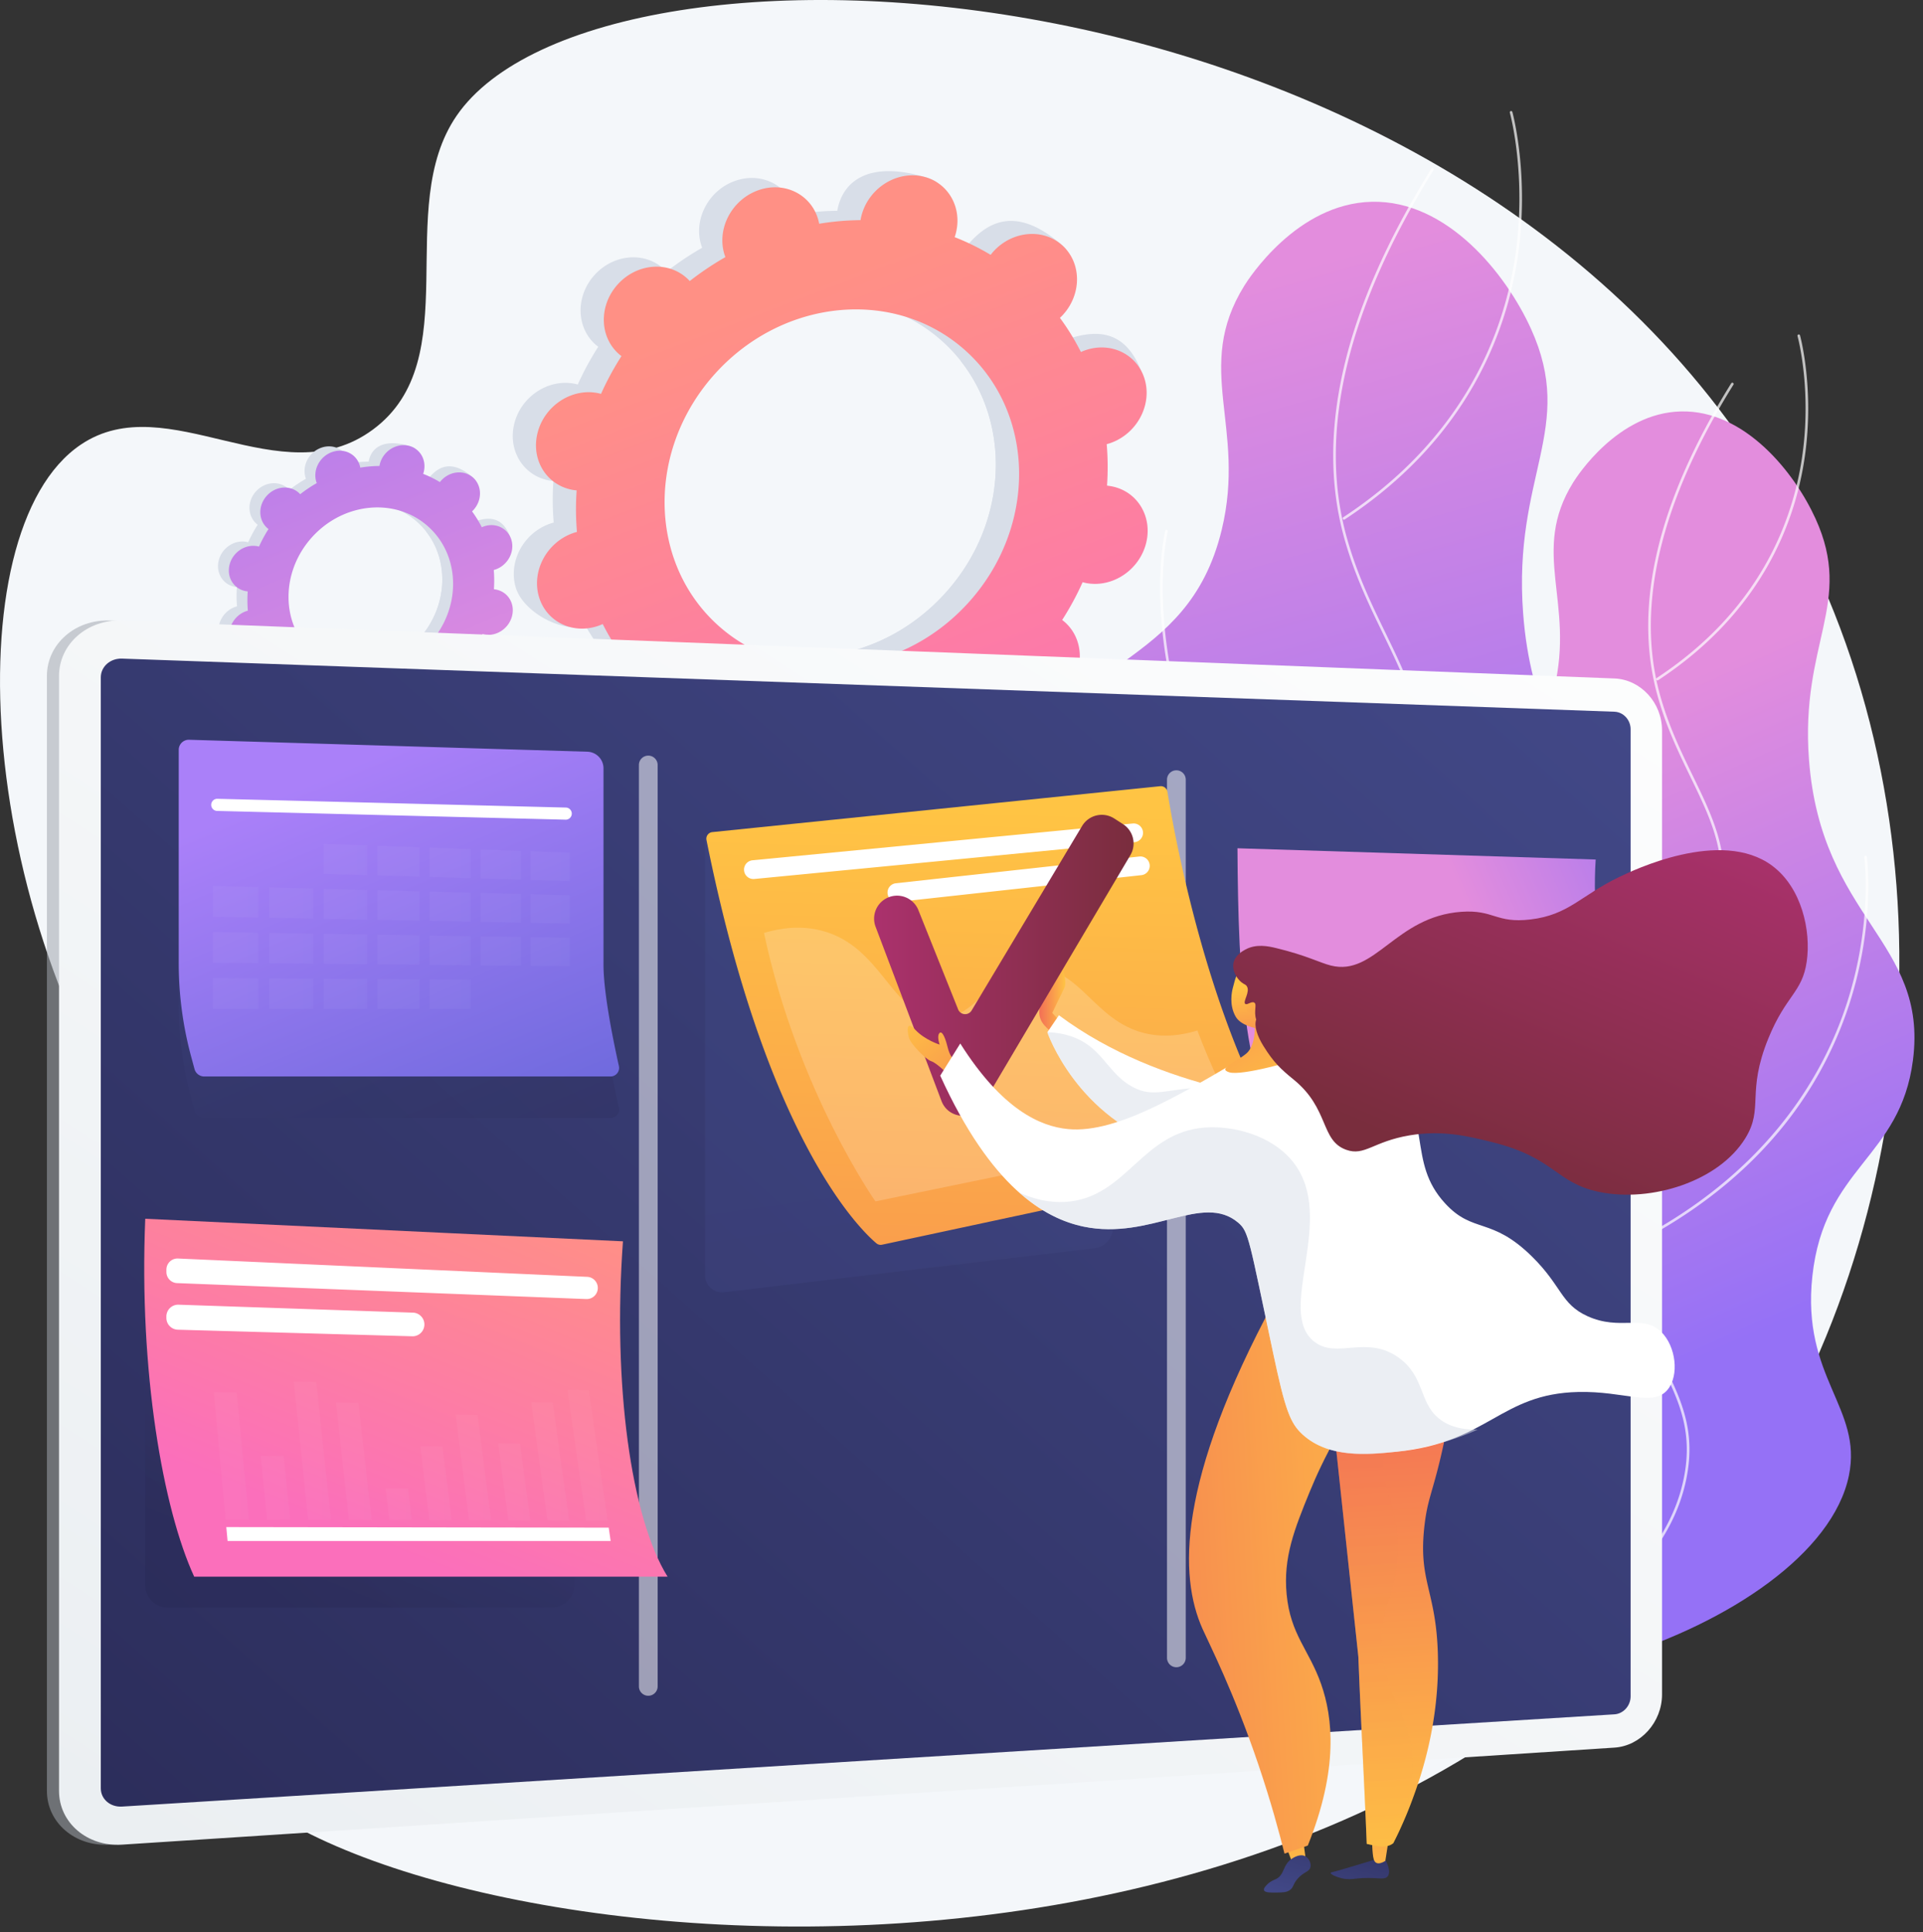 <svg width="224" height="225" fill="none" xmlns="http://www.w3.org/2000/svg"><rect width="100%" height="100%" fill="#333333" stroke="none"/><path d="M53.185 13.484c-7.431 10.83 1.284 28.392-9.744 36.539C32.71 57.95 19.524 44.955 9.41 51.78c-15.005 10.127-12.264 56.461 9.673 85.249 6.596 8.658 12.111 12.027 14.552 21.817 5.242 21.026-13.181 33.533-9.676 43.93 7.896 23.414 129.313 43.061 178.031-27.305 22.754-32.864 26.158-80.321 5.829-116.363C171.083-6.015 69.859-10.821 53.185 13.484z" fill="#F4F7FA"/><path d="M50.311 79.588c1.038.945 2.711.8 3.735-.324 1.024-1.125 1.01-2.804-.027-3.749a2.56 2.56 0 00-.167-.136c.424-.661.792-1.344 1.106-2.043.068.02.14.036.21.05 1.412.256 2.853-.71 3.22-2.157.365-1.448-.481-2.826-1.893-3.083a2.013 2.013 0 00-.22-.027c.05-.754.046-1.505-.017-2.247.073-.02.147-.041.22-.066 1.407-.502 2.231-2.028 1.844-3.407-.388-1.382-1.843-2.094-3.247-1.592a2.01 2.01 0 00-.21.088 13.33 13.33 0 00-1.136-1.849c.058-.052.112-.106.164-.166 1.024-1.125 2.283-2.316 1.232-3.244-2.438-2.149-3.967-1.305-4.991-.18-.052.057-.101.12-.15.18a12.74 12.74 0 00-1.947-.958c.025-.071.046-.145.065-.219.366-1.447 1.008-2.107-.368-2.514-2.998-.888-4.377.142-4.743 1.586-.019.077-.032.15-.046.227a14.53 14.53 0 00-2.236.194 3.175 3.175 0 00-.05-.219c-.387-1.381-1.842-2.094-3.245-1.592-1.407.503-2.231 2.029-1.843 3.408.019.07.043.139.068.205-.666.379-1.31.81-1.93 1.294a2.687 2.687 0 00-.153-.153c-1.038-.945-2.711-.8-3.735.325-1.024 1.124-1.01 2.804.027 3.748.055.05.11.093.167.137a15.76 15.76 0 00-1.106 2.042 2.593 2.593 0 00-.21-.05c-1.412-.256-2.853.71-3.22 2.158-.365 1.447.481 2.826 1.893 3.082.073.014.147.022.22.028-.051.753-.045 1.504.017 2.247a3.05 3.05 0 00-.22.065c-1.407.502-2.232 2.029-1.844 3.407.388 1.382 2.6 2.58 4.005 2.08.072-.024-.617-.543-.546-.573.325.642.705 1.26 1.136 1.849a1.91 1.91 0 00-.164.166c-1.023 1.125-1.01 2.804.028 3.749 1.037.945 2.71.8 3.735-.325.052-.057.1-.12.15-.18.625.377 1.275.696 1.947.958a2.868 2.868 0 00-.066.219c-.366 1.447.48 2.825 1.892 3.082 1.412.257 2.853-.71 3.219-2.157.02-.076.033-.15.046-.227a14.7 14.7 0 002.236-.193c.014.073.03.144.05.218.387 1.382 1.843 2.094 3.246 1.592 1.406-.502 2.23-2.029 1.843-3.407a2.275 2.275 0 00-.069-.205 16.05 16.05 0 001.93-1.294c.047.051.096.103.148.152zm-15.103-3.95c-3.77-3.432-3.817-9.523-.102-13.608 3.716-4.084 9.786-4.611 13.556-1.18 3.77 3.433 3.817 9.524.101 13.608-3.713 4.085-9.782 4.612-13.555 1.18z" fill="#D8DEE8"/><path d="M55.17 73.385c1.412.257 2.853-.71 3.22-2.157.365-1.447-.481-2.825-1.893-3.082a2.06 2.06 0 00-.22-.027c.051-.754.046-1.505-.017-2.247.074-.02.147-.041.221-.066 1.406-.502 3.413-2.094 2.886-3.43-1.002-2.53-2.883-2.071-4.29-1.572a2.01 2.01 0 00-.21.088 13.327 13.327 0 00-1.135-1.849c.057-.052.112-.106.163-.166a2.847 2.847 0 00.751-2.122 403.974 403.974 0 00-5.026 5.114c2.793 3.525 2.517 8.882-.855 12.587-2.855 3.14-7.101 4.174-10.626 2.929-.276.371-.546.748-.833 1.111-.772.989-1.605 1.939-2.435 2.886.317.156.636.295.964.423a2.868 2.868 0 00-.066.219c-.365 1.447.17 2.91 2.703 3.464 1.4.306 2.04-1.089 2.408-2.536.02-.076.033-.15.047-.227a14.687 14.687 0 002.236-.194c.014.074.03.145.049.219.388 1.382 2.725 2.566 4.13 2.064 1.407-.502 1.347-2.498.96-3.88a2.265 2.265 0 00-.07-.204 16.03 16.03 0 001.931-1.295c.05.052.099.104.153.153 1.037.945 2.711.8 3.735-.325 1.024-1.124 1.01-2.803-.027-3.748a2.625 2.625 0 00-.167-.137c.423-.66.792-1.343 1.106-2.042.066.02.136.038.207.05z" fill="#D8DEE8"/><path d="M51.57 80.093c1.038.945 2.711.8 3.735-.325 1.024-1.124 1.01-2.803-.027-3.748a2.591 2.591 0 00-.167-.137 15.76 15.76 0 001.106-2.042c.068.02.14.036.21.05 1.412.256 2.853-.71 3.22-2.158.365-1.447-.481-2.825-1.893-3.082a2.009 2.009 0 00-.221-.027c.052-.754.046-1.505-.016-2.247.073-.02.147-.041.22-.066 1.407-.502 2.231-2.028 1.844-3.407-.388-1.382-1.843-2.094-3.247-1.592a2 2 0 00-.21.088 13.328 13.328 0 00-1.136-1.849c.058-.052.112-.106.164-.166 1.024-1.125 1.01-2.804-.027-3.75-1.038-.944-2.711-.799-3.735.326-.052.057-.101.12-.15.18a12.749 12.749 0 00-1.947-.958 2.64 2.64 0 00.066-.219c.366-1.447-.48-2.825-1.892-3.082-1.412-.257-2.853.71-3.22 2.154-.018.076-.032.15-.046.227a14.53 14.53 0 00-2.236.194 3.114 3.114 0 00-.049-.219c-.388-1.381-1.843-2.094-3.246-1.592-1.406.503-2.23 2.029-1.843 3.408.02.07.044.139.071.204-.666.38-1.31.811-1.93 1.295-.05-.052-.099-.104-.15-.153-1.038-.945-2.712-.8-3.735.325-1.024 1.124-1.01 2.803.027 3.748.054.05.109.093.166.137-.423.66-.791 1.343-1.105 2.042a2.593 2.593 0 00-.21-.05c-1.412-.256-2.854.71-3.22 2.158-.365 1.447.481 2.825 1.893 3.082.073.014.147.022.22.027-.051.754-.046 1.505.017 2.247-.074.02-.147.041-.221.066-1.406.502-2.23 2.028-1.843 3.407.388 1.382 1.843 2.094 3.246 1.592a2.01 2.01 0 00.21-.087c.325.641.705 1.258 1.136 1.848a1.896 1.896 0 00-.164.167c-1.023 1.124-1.01 2.803.028 3.748 1.037.945 2.71.8 3.735-.325.052-.057.1-.12.15-.18.625.377 1.275.696 1.946.958a2.917 2.917 0 00-.065.219c-.366 1.447.48 2.826 1.892 3.082 1.412.257 2.853-.71 3.219-2.154.02-.076.033-.15.046-.227.746-.008 1.494-.07 2.236-.193.014.073.03.144.05.218.387 1.382 1.843 2.094 3.246 1.592 1.406-.503 2.23-2.029 1.843-3.408a2.244 2.244 0 00-.069-.204 16.05 16.05 0 001.93-1.294c.045.051.094.103.148.152zm-15.103-3.95c-3.77-3.432-3.817-9.523-.102-13.608 3.716-4.084 9.786-4.611 13.556-1.18 3.77 3.433 3.817 9.524.101 13.608-3.713 4.085-9.782 4.612-13.555 1.18z" fill="url(#paint0_linear_645_2690)"/><path d="M113.394 80.18c2.236 2.038 5.837 1.724 8.043-.7 2.204-2.422 2.179-6.037-.06-8.074a4.43 4.43 0 00-.36-.295 33.819 33.819 0 002.383-4.398c.151.04.301.079.456.106 3.039.552 6.146-1.526 6.935-4.644.789-3.115-1.032-6.088-4.073-6.64a4.686 4.686 0 00-.478-.06 31.362 31.362 0 00-.036-4.838 4.7 4.7 0 00.475-.145c3.028-1.08 4.806-4.365 3.97-7.341-.835-2.974-3.967-4.51-6.995-3.43a6.23 6.23 0 00-.453.186 27.95 27.95 0 00-2.446-3.978c.12-.114.24-.23.355-.355 2.203-2.421 4.92-4.985 2.651-6.984-5.248-4.627-8.549-2.81-10.752-.387-.115.125-.218.256-.322.387a27.876 27.876 0 00-4.191-2.061c.052-.153.104-.308.142-.47.789-3.115 2.171-4.54-.792-5.416-6.459-1.914-9.427.303-10.216 3.418a6.756 6.756 0 00-.099.486 31.182 31.182 0 00-4.818.42 5.883 5.883 0 00-.107-.47c-.835-2.973-3.967-4.51-6.995-3.428-3.028 1.08-4.805 4.365-3.97 7.341.044.153.096.298.15.442a34.51 34.51 0 00-4.155 2.788 4.15 4.15 0 00-.328-.33c-2.236-2.037-5.837-1.723-8.043.701-2.203 2.422-2.178 6.037.06 8.074.115.106.238.202.36.294a33.875 33.875 0 00-2.383 4.399c-.15-.041-.3-.08-.456-.106-3.038-.552-6.146 1.526-6.935 4.644-.791 3.115 1.033 6.088 4.074 6.64.158.03.317.046.478.06a31.438 31.438 0 00.035 4.838 6.23 6.23 0 00-.475.144c-3.028 1.081-4.805 4.366-3.97 7.342.836 2.973 5.6 5.559 8.628 4.48.156-.054-1.327-1.171-1.18-1.237a27.94 27.94 0 002.447 3.978c-.12.115-.24.23-.355.355-2.203 2.422-2.179 6.037.06 8.074 2.239 2.036 5.837 1.722 8.043-.702.115-.126.219-.257.322-.388a27.862 27.862 0 004.191 2.062 5.173 5.173 0 00-.142.47c-.789 3.114 1.032 6.088 4.074 6.64 3.039.55 6.146-1.527 6.935-4.645.04-.164.07-.325.098-.486a31.195 31.195 0 004.819-.42c.03.155.063.314.106.47.836 2.972 3.967 4.51 6.995 3.428 3.028-1.08 4.805-4.365 3.97-7.341a6.01 6.01 0 00-.15-.443 34.51 34.51 0 004.155-2.787c.101.115.208.226.325.333zm-32.533-8.507c-8.123-7.39-8.221-20.515-.216-29.311 8.002-8.797 21.077-9.936 29.2-2.542 8.122 7.39 8.221 20.515.216 29.309-8.003 8.797-21.078 9.935-29.2 2.544z" fill="#D8DEE8"/><path d="M123.856 66.822c3.039.551 6.146-1.526 6.935-4.644.789-3.115-1.032-6.089-4.073-6.64a4.686 4.686 0 00-.478-.06 31.362 31.362 0 00-.036-4.838c.159-.041.317-.088.475-.145 3.028-1.081 7.35-4.513 6.214-7.385-2.156-5.453-6.211-4.464-9.239-3.386a6.23 6.23 0 00-.453.186 27.944 27.944 0 00-2.446-3.978c.12-.115.24-.23.355-.355 1.198-1.319 1.733-2.99 1.613-4.568a900.207 900.207 0 00-10.825 11.014c6.015 7.593 5.419 19.13-1.84 27.109-6.151 6.76-15.298 8.99-22.89 6.31-.593.8-1.18 1.607-1.794 2.394-1.666 2.132-3.457 4.177-5.245 6.216.68.333 1.373.64 2.075.912a5.215 5.215 0 00-.142.47c-.79 3.115.366 6.266 5.823 7.462 3.017.66 4.396-2.346 5.185-5.464.041-.163.071-.325.099-.486a31.197 31.197 0 004.818-.42c.03.156.063.314.107.47.835 2.973 5.87 5.526 8.898 4.444 3.028-1.08 2.902-5.381 2.066-8.357a5.197 5.197 0 00-.15-.442 34.193 34.193 0 004.156-2.788c.104.115.21.227.327.33 2.236 2.037 5.838 1.723 8.044-.698 2.203-2.422 2.178-6.037-.06-8.074a4.623 4.623 0 00-.361-.294 34.125 34.125 0 002.384-4.399c.15.035.3.076.458.104z" fill="#D8DEE8"/><path d="M116.104 81.268c2.236 2.036 5.837 1.722 8.043-.702 2.203-2.422 2.179-6.037-.06-8.073a4.83 4.83 0 00-.36-.295 33.811 33.811 0 002.383-4.399c.15.041.3.08.456.107 3.039.551 6.146-1.526 6.935-4.644.789-3.115-1.032-6.089-4.074-6.64a4.631 4.631 0 00-.477-.06 31.362 31.362 0 00-.036-4.838c.158-.041.317-.088.475-.145 3.028-1.081 4.805-4.366 3.97-7.342-.836-2.973-3.967-4.51-6.995-3.429a5.88 5.88 0 00-.453.186 27.944 27.944 0 00-2.446-3.978c.12-.115.24-.23.354-.355 2.204-2.422 2.179-6.037-.06-8.073-2.236-2.037-5.837-1.723-8.043.701-.115.126-.218.257-.322.388a27.885 27.885 0 00-4.191-2.061c.052-.153.104-.309.142-.47.789-3.115-1.032-6.088-4.074-6.64-3.038-.551-6.145 1.526-6.934 4.644a6.723 6.723 0 00-.099.486 31.182 31.182 0 00-4.818.42 5.84 5.84 0 00-.107-.469c-.835-2.973-3.967-4.51-6.995-3.429s-4.805 4.366-3.97 7.342c.044.152.096.297.15.442a34.502 34.502 0 00-4.155 2.787 4.166 4.166 0 00-.327-.33c-2.237-2.037-5.838-1.723-8.044.702-2.203 2.422-2.178 6.036.06 8.073.115.107.238.202.36.295a33.888 33.888 0 00-2.383 4.398c-.15-.04-.3-.079-.456-.106-3.038-.552-6.145 1.526-6.934 4.644-.792 3.115 1.032 6.088 4.073 6.64.158.03.317.046.478.06a31.438 31.438 0 00.035 4.838 4.86 4.86 0 00-.475.145c-3.028 1.08-4.805 4.365-3.97 7.341.836 2.974 3.968 4.51 6.995 3.43.156-.055.306-.12.454-.186a27.952 27.952 0 002.446 3.978 7.2 7.2 0 00-.355.355c-2.203 2.421-2.179 6.036.06 8.073 2.236 2.037 5.837 1.723 8.043-.702a7.12 7.12 0 00.322-.387 27.86 27.86 0 004.191 2.061 5.205 5.205 0 00-.142.47c-.789 3.115 1.032 6.088 4.074 6.64 3.039.551 6.146-1.527 6.935-4.645.04-.163.07-.325.098-.486a31.188 31.188 0 004.819-.42c.03.156.063.314.106.47.836 2.973 3.967 4.51 6.995 3.429 3.028-1.082 4.805-4.366 3.97-7.342a6.01 6.01 0 00-.15-.442 34.183 34.183 0 004.155-2.788c.107.112.213.227.328.33zM83.57 72.76c-8.122-7.39-8.22-20.515-.215-29.309 8.005-8.797 21.077-9.935 29.2-2.542 8.122 7.391 8.22 20.515.215 29.31-8.002 8.796-21.075 9.935-29.2 2.541z" fill="url(#paint1_linear_645_2690)"/><path d="M111.512 191.694c-6.94-8.048-4.56-24.006.109-33.95 5.452-11.609 11.841-10.359 15.377-19.718 6.588-17.424-12.851-28.899-7.601-46.998 4.292-14.795 18.912-12.74 22.917-29.34 2.892-11.977-3.33-18.805 2.621-28.402.508-.819 6.124-9.588 14.858-9.788 8.816-.2 15.653 8.448 18.528 14.757 5.313 11.664-2.122 17.072-.896 33.21 1.668 21.971 16.439 24.944 14.323 41.375-1.747 13.566-12.22 14.669-13.859 29.751-1.52 14.006 6.96 18.145 5.032 27.469-4.423 21.449-57.253 38.054-71.409 21.634z" fill="url(#paint2_linear_645_2690)"/><path opacity=".7" d="M121.24 204.562a.156.156 0 01-.147-.109.149.149 0 01.103-.189c9.002-2.653 17.053-7.074 23.931-13.137 6.514-5.745 13.25-11.683 15.073-20.685 1.379-6.806-.876-11.221-3.729-16.81-2.777-5.438-6.236-12.209-7.058-23.371-.469-6.372-1.054-14.306 3.014-22.658 2.37-4.865 5.095-7.262 7.5-9.375 2.52-2.217 4.511-3.968 5.158-7.798 1.056-6.247-1.264-11.025-3.951-16.556-1.657-3.416-3.374-6.946-4.573-11.292-3.38-12.232.041-26.68 10.167-42.939a.155.155 0 01.211-.049c.071.044.092.14.049.21-10.08 16.185-13.49 30.549-10.135 42.696 1.193 4.319 2.902 7.838 4.554 11.24 2.709 5.578 5.048 10.397 3.975 16.74-.666 3.936-2.793 5.806-5.258 7.974-2.384 2.097-5.084 4.472-7.426 9.28-4.033 8.278-3.451 16.166-2.984 22.503.816 11.101 4.259 17.839 7.024 23.256 2.881 5.641 5.158 10.099 3.757 17.009-1.843 9.1-8.619 15.074-15.169 20.851-6.91 6.094-15 10.536-24.045 13.204-.011.002-.025.005-.041.005z" fill="#fff"/><path opacity=".7" d="M150.929 111.873a.15.15 0 01-.126-.068c-10.476-15.404-14.017-28.168-15.141-36.162-1.224-8.674.057-13.774.07-13.826a.152.152 0 01.186-.11.151.151 0 01.109.187c-.013.049-1.277 5.108-.06 13.727 1.125 7.959 4.655 20.665 15.09 36.012a.153.153 0 01-.041.213.149.149 0 01-.087.027zm-.006 27.494a.156.156 0 01-.139-.088.151.151 0 01.074-.202c8.941-4.215 16.302-9.687 21.882-16.264a52.331 52.331 0 009.922-17.754c3.615-11.11 2.425-20.079 2.411-20.169a.152.152 0 01.131-.172.151.151 0 01.172.131c.014.09 1.212 9.117-2.419 20.291a52.653 52.653 0 01-9.979 17.864c-5.608 6.613-13.007 12.112-21.992 16.349a.166.166 0 01-.063.014zm1.571 45.821a.125.125 0 01-.076-.022c-18.429-10.792-26.158-23.993-29.399-33.164-3.514-9.946-2.651-17.443-2.64-17.52a.153.153 0 01.169-.134.153.153 0 01.134.17c-.009.073-.863 7.513 2.632 17.397 3.224 9.119 10.918 22.246 29.26 32.987a.154.154 0 01-.08.286zm4.058-124.67a.157.157 0 01-.128-.068.15.15 0 01.043-.21c14.211-9.34 18.733-21.649 20.021-30.33 1.398-9.415-.592-16.715-.614-16.786a.153.153 0 11.295-.082c.019.074 2.028 7.426.622 16.9-1.297 8.748-5.845 21.148-20.157 30.554a.177.177 0 01-.082.022z" fill="#fff"/><path d="M154.984 190.125c-5.867-6.807-3.855-20.299.093-28.706 4.612-9.815 10.012-8.758 13.002-16.671 5.569-14.732-10.867-24.435-6.427-39.738 3.628-12.51 15.991-10.771 19.379-24.807 2.446-10.13-2.818-15.901 2.217-24.015.431-.694 5.179-8.11 12.564-8.276 7.454-.169 13.237 7.143 15.666 12.477 4.494 9.862-1.793 14.435-.759 28.081 1.412 18.577 13.9 21.091 12.112 34.982-1.477 11.473-10.334 12.404-11.718 25.157-1.286 11.841 5.883 15.341 4.256 23.226-3.746 18.134-48.415 32.173-60.385 18.29z" fill="url(#paint3_linear_645_2690)"/><path opacity=".7" d="M163.213 201.029a.157.157 0 01-.148-.109.15.15 0 01.104-.188c7.609-2.244 14.413-5.979 20.225-11.104 5.505-4.854 11.197-9.873 12.74-17.476 1.163-5.747-.74-9.477-3.151-14.197-2.351-4.601-5.275-10.329-5.968-19.77-.396-5.392-.89-12.103 2.55-19.169 2.004-4.117 4.311-6.146 6.345-7.937 2.127-1.87 3.806-3.35 4.355-6.58.892-5.275-1.068-9.31-3.337-13.984-1.403-2.889-2.853-5.876-3.868-9.553-2.862-10.35.032-22.571 8.6-36.326a.154.154 0 01.21-.05c.071.045.093.14.049.211-8.521 13.679-11.401 25.82-8.565 36.083 1.008 3.65 2.452 6.624 3.85 9.501 2.293 4.72 4.273 8.797 3.364 14.167-.565 3.337-2.367 4.923-4.453 6.758-2.012 1.772-4.295 3.778-6.274 7.841-3.405 6.992-2.916 13.659-2.52 19.013.69 9.381 3.598 15.077 5.935 19.655 2.438 4.775 4.366 8.546 3.178 14.397-1.562 7.702-7.292 12.755-12.835 17.643-5.845 5.154-12.69 8.911-20.34 11.169a.303.303 0 01-.046.005z" fill="#fff"/><path opacity=".7" d="M188.314 122.655a.15.15 0 01-.126-.068c-8.859-13.029-11.854-23.824-12.807-30.587-1.035-7.339.049-11.655.06-11.699a.152.152 0 01.295.076c-.011.042-1.082 4.317-.052 11.601.95 6.725 3.934 17.466 12.753 30.437a.154.154 0 01-.041.213.125.125 0 01-.082.027zm-.008 23.248a.157.157 0 01-.139-.087.151.151 0 01.073-.202c17.116-8.071 24.067-20.095 26.882-28.761 3.05-9.386 2.045-16.954 2.034-17.03a.153.153 0 01.303-.041c.011.076 1.027 7.712-2.047 17.167a44.528 44.528 0 01-8.442 15.112c-4.745 5.594-11.003 10.246-18.601 13.829a.165.165 0 01-.063.013zm1.334 38.742a.13.13 0 01-.077-.022c-15.589-9.13-22.128-20.294-24.869-28.056-2.974-8.414-2.242-14.759-2.234-14.822a.153.153 0 01.17-.134.153.153 0 01.133.169c-.008.063-.729 6.351 2.226 14.7 2.724 7.707 9.228 18.8 24.73 27.878a.154.154 0 01-.079.287zm3.428-105.411a.158.158 0 01-.129-.069.15.15 0 01.044-.21c12.008-7.893 15.827-18.292 16.919-25.626 1.183-7.956-.499-14.123-.518-14.186a.152.152 0 01.106-.189.152.152 0 01.188.107c.017.063 1.715 6.282.527 14.3-1.097 7.403-4.947 17.892-17.053 25.85a.174.174 0 01-.084.023z" fill="#fff"/><path opacity=".54" d="M12.804 214.814c-4.038.263-7.34-2.544-7.34-6.26V78.718c0-3.716 3.302-6.61 7.34-6.455l173.042 9.357c3.063.12 6.345.218 6.345 3.432v112.275c0 3.214-2.479 5.988-5.542 6.187l-173.845 11.3z" fill="url(#paint4_linear_645_2690)"/><path d="M14.214 214.814c-4.038.263-7.339-2.544-7.339-6.26V78.718c0-3.716 3.3-6.61 7.339-6.455l173.845 6.747c3.063.12 5.542 2.828 5.542 6.042v112.275c0 3.214-2.479 5.988-5.542 6.187l-173.845 11.3z" fill="url(#paint5_linear_645_2690)"/><path d="M188.061 82.881L14.216 76.697c-1.365-.049-2.474.929-2.474 2.184V208.26c0 1.256 1.109 2.204 2.474 2.119l173.845-10.741c1.04-.065 1.881-1.002 1.881-2.094V84.926c0-1.092-.841-2.007-1.881-2.045z" fill="url(#paint6_linear_645_2690)"/><path opacity=".53" d="M75.514 197.475a1.092 1.092 0 01-1.092-1.092V89.087a1.092 1.092 0 112.184 0v107.296c0 .603-.489 1.092-1.092 1.092zm61.516-3.323a1.091 1.091 0 01-1.092-1.092V90.796a1.091 1.091 0 112.184 0V193.06c0 .603-.492 1.092-1.092 1.092z" fill="#fff"/><path opacity=".3" d="M82.129 97.81v50.714a1.977 1.977 0 002.211 1.963l43.185-5.135a2.392 2.392 0 002.034-2.974c-1.204-4.646-3.506-14.423-3.517-21.233a.489.489 0 00-.254-.428L82.855 97.379a.492.492 0 00-.726.431z" fill="url(#paint7_linear_645_2690)"/><path d="M82.977 96.901l52.164-5.346c.41-.04.781.24.847.647.693 4.32 4.671 27.032 13.924 41.571a.777.777 0 01-.492 1.174l-46.673 10.003a.772.772 0 01-.663-.166c-1.947-1.644-12.805-12.152-19.787-46.957a.773.773 0 01.68-.926z" fill="url(#paint8_linear_645_2690)"/><path opacity=".19" d="M133.274 120.302c-5.889-1.477-7.404-7.612-12.797-7.568-5.332.043-6.484 6.069-11.24 5.785-5.409-.322-6.463-8.27-13.466-10.126-2.413-.639-4.764-.353-6.779.248 3.932 18.443 12.982 31.261 12.982 31.261l42.832-8.808c-2.036-3.21-3.814-7.101-5.329-11.092-2.561.783-4.6.701-6.203.3z" fill="url(#paint9_linear_645_2690)"/><path d="M87.76 102.364a1.093 1.093 0 01-.104-2.181l44.29-4.284c.6-.057 1.133.382 1.193.983.057.6-.382 1.133-.983 1.193l-44.29 4.284a1.265 1.265 0 01-.106.005zm16.702 2.67a1.092 1.092 0 01-.118-2.176l28.37-3.115a1.088 1.088 0 011.204.967 1.09 1.09 0 01-.966 1.204l-28.37 3.115a1.674 1.674 0 01-.12.005z" fill="#fff"/><path opacity=".3" d="M16.918 141.928v42.652a2.622 2.622 0 002.621 2.621h44.743a2.622 2.622 0 002.621-2.621v-27.098l-49.985-15.554z" fill="url(#paint10_linear_645_2690)"/><path d="M77.764 183.608H22.62c-3.628-7.877-6.443-23.862-5.7-41.68l55.644 2.627c-1.206 16.616.926 32.184 5.199 39.053z" fill="url(#paint11_linear_645_2690)"/><path d="M69.633 149.892a1.294 1.294 0 00-1.234-1.201l-47.662-2.135a1.297 1.297 0 00-1.354 1.294v.276c0 .696.549 1.267 1.245 1.294l47.662 1.857a1.293 1.293 0 001.343-1.385zm-21.472 2.971l-27.36-.929a1.376 1.376 0 00-1.422 1.377v.161c0 .745.592 1.354 1.338 1.376l27.36.767a1.378 1.378 0 00.084-2.752z" fill="#fff"/><g opacity=".19"><path opacity=".19" d="M29.002 176.984l-2.72-.005-1.376-14.855 2.676.04 1.42 14.82z" fill="url(#paint12_linear_645_2690)"/><path opacity=".19" d="M33.804 176.995l-2.695-.005-.734-7.462 2.676.024.753 7.443z" fill="url(#paint13_linear_645_2690)"/><path opacity=".19" d="M38.568 177.006l-2.676-.005L34.22 160.9l2.629.044 1.72 16.062z" fill="url(#paint14_linear_645_2690)"/><path opacity=".19" d="M43.29 177.017l-2.65-.006-1.5-13.692 2.61.039 1.54 13.659z" fill="url(#paint15_linear_645_2690)"/><path opacity=".19" d="M47.97 177.028l-2.626-.008-.426-3.697 2.618.014.434 3.691z" fill="url(#paint16_linear_645_2690)"/><path opacity=".19" d="M52.61 177.036l-2.604-.005-1.037-8.609 2.582.028 1.06 8.586z" fill="url(#paint17_linear_645_2690)"/><path opacity=".19" d="M57.212 177.047l-2.583-.005-1.55-12.3 2.552.035 1.58 12.27z" fill="url(#paint18_linear_645_2690)"/><path opacity=".19" d="M61.78 177.058l-2.564-.005-1.177-8.969 2.54.027 1.2 8.947z" fill="url(#paint19_linear_645_2690)"/><path opacity=".19" d="M66.302 177.066l-2.542-.005-1.881-13.772 2.506.036 1.917 13.741z" fill="url(#paint20_linear_645_2690)"/><path opacity=".19" d="M70.789 177.077l-2.52-.005-2.16-15.219 2.482.038 2.198 15.186z" fill="url(#paint21_linear_645_2690)"/></g><path d="M71.132 179.453H26.51l-.15-1.62 44.546.066.226 1.554z" fill="#fff"/><path opacity=".3" d="M20.82 92.156v24.831c0 3.711.494 7.402 1.47 10.981l.37 1.368c.14.508.601.86 1.128.86h47.326a1 1 0 00.977-1.223c-.567-2.531-1.793-8.39-1.793-11.786l-2.72-21.493c0-1.048 1.884-3.284.836-3.317l-46.392-1.392a1.174 1.174 0 00-1.202 1.17z" fill="url(#paint22_linear_645_2690)"/><path d="M20.82 87.318v24.831c0 3.711.494 7.402 1.47 10.981l.37 1.368c.14.508.601.86 1.128.86h47.326a1 1 0 00.977-1.223c-.567-2.531-1.793-8.39-1.793-11.786V89.478a1.938 1.938 0 00-1.882-1.939l-46.392-1.392a1.172 1.172 0 00-1.204 1.17z" fill="url(#paint23_linear_645_2690)"/><path d="M65.934 95.454h-.02l-40.656-1.021a.707.707 0 01.036-1.412l40.656 1.022a.707.707 0 01-.016 1.411z" fill="#fff"/><g opacity=".19"><path opacity=".19" d="M42.76 101.917l-5.045-.148v-3.5l5.045.18v3.468z" fill="url(#paint24_linear_645_2690)"/><path opacity=".19" d="M48.873 102.094l-4.928-.145v-3.456l4.928.175v3.426z" fill="url(#paint25_linear_645_2690)"/><path opacity=".19" d="M54.847 102.269l-4.816-.142v-3.418l4.816.172v3.388z" fill="url(#paint26_linear_645_2690)"/><path opacity=".19" d="M60.69 102.438l-4.71-.136v-3.38l4.71.169v3.347z" fill="url(#paint27_linear_645_2690)"/><path opacity=".19" d="M66.404 102.607l-4.603-.136v-3.342l4.603.164v3.314z" fill="url(#paint28_linear_645_2690)"/><path opacity=".19" d="M30.093 106.856l-5.288-.104v-3.582l5.288.136v3.55z" fill="url(#paint29_linear_645_2690)"/><path opacity=".19" d="M36.499 106.981l-5.163-.101v-3.541l5.163.134v3.508z" fill="url(#paint30_linear_645_2690)"/><path opacity=".19" d="M42.76 107.101l-5.045-.098v-3.497l5.045.131v3.464z" fill="url(#paint31_linear_645_2690)"/><path opacity=".19" d="M48.873 107.222l-4.928-.096v-3.459l4.928.128v3.427z" fill="url(#paint32_linear_645_2690)"/><path opacity=".19" d="M54.847 107.339l-4.816-.096v-3.418l4.816.126v3.388z" fill="url(#paint33_linear_645_2690)"/><path opacity=".19" d="M60.69 107.451l-4.71-.09v-3.38l4.71.12v3.35z" fill="url(#paint34_linear_645_2690)"/><path opacity=".19" d="M66.404 107.563l-4.603-.09v-3.342l4.603.12v3.312z" fill="url(#paint35_linear_645_2690)"/><path opacity=".19" d="M30.093 112.166l-5.288-.052v-3.582l5.288.085v3.549z" fill="url(#paint36_linear_645_2690)"/><path opacity=".19" d="M36.499 112.229l-5.163-.052v-3.539l5.163.082v3.509z" fill="url(#paint37_linear_645_2690)"/><path opacity=".19" d="M42.76 112.289l-5.045-.049v-3.498l5.045.082v3.465z" fill="url(#paint38_linear_645_2690)"/><path opacity=".19" d="M48.873 112.349l-4.928-.049v-3.457l4.928.079v3.427z" fill="url(#paint39_linear_645_2690)"/><path opacity=".19" d="M54.847 112.406l-4.816-.046v-3.419l4.816.077v3.388z" fill="url(#paint40_linear_645_2690)"/><path opacity=".19" d="M60.69 112.464l-4.71-.047v-3.38l4.71.077v3.35z" fill="url(#paint41_linear_645_2690)"/><path opacity=".19" d="M66.404 112.518l-4.603-.044v-3.341l4.603.073v3.312z" fill="url(#paint42_linear_645_2690)"/><path opacity=".19" d="M30.093 117.476h-5.288v-3.585l5.288.036v3.549z" fill="url(#paint43_linear_645_2690)"/><path opacity=".19" d="M36.499 117.476h-5.163v-3.541l5.163.033v3.508z" fill="url(#paint44_linear_645_2690)"/><path opacity=".19" d="M42.76 117.476h-5.045v-3.5l5.045.033v3.467z" fill="url(#paint45_linear_645_2690)"/><path opacity=".19" d="M48.873 117.476h-4.928v-3.459l4.928.033v3.426z" fill="url(#paint46_linear_645_2690)"/><path opacity=".19" d="M54.847 117.476h-4.816v-3.418l4.816.03v3.388z" fill="url(#paint47_linear_645_2690)"/></g><path d="M144.145 98.782c.087 15.508.868 29.416 6.099 33.099l41.123-.281c-2.758-9.895-6.209-20.294-5.494-31.507l-41.728-1.31z" fill="url(#paint48_linear_645_2690)"/><path d="M123.303 120.687s-1.245-.62-1.903-1.63c-.658-1.01-.316-2.518.604-3.604.917-1.087 1.348-3.713 1.348-3.713s1.095 2.381.617 3.331c-.475.952-1.395 2.888-1.395 2.888l1.516 1.66-.787 1.068z" fill="url(#paint49_linear_645_2690)"/><path d="M123.349 118.229L122 120.212s3.385 9.99 14.257 13.435c10.869 3.443 15.014-5.414 15.014-5.414s-15.786-.945-27.922-10.004z" fill="#fff"/><path opacity=".5" d="M124.447 120.58a9.276 9.276 0 00-2.443-.368s3.385 9.99 14.257 13.435c10.869 3.443 15.014-5.414 15.014-5.414a32.792 32.792 0 00-9.409-1.602c-5.75-.123-7.191 1.395-9.897-.039-3.09-1.638-3.533-4.838-7.522-6.012z" fill="#D8DEE8"/><path d="M101.974 107.874l7.694 20.337c.794 2.097 3.661 2.346 4.802.418l17.201-29.044a2.675 2.675 0 00-.858-3.615l-1.026-.658a2.677 2.677 0 00-3.741.877l-12.867 21.484a.88.88 0 01-1.573-.126l-4.649-11.614a2.675 2.675 0 00-4.983 1.941z" fill="url(#paint50_linear_645_2690)"/><path d="M111.904 123.657s-1.032.279-1.521-1.709c-.382-1.559-.772-1.971-1.007-1.567-.235.404.077 1.267.077 1.267s-1.712-.535-2.826-1.717c-1.114-1.183-.942.139-.757.89.189.748 1.966 2.563 2.619 2.765.652.202 2.116 1.693 2.116 1.693l1.299-1.622z" fill="url(#paint51_linear_645_2690)"/><path d="M161.424 216.657c.543 1.111.39 1.589.256 1.797-.398.617-1.354.035-3.852.33-.292.036-.852.109-1.551-.055-.598-.142-1.302-.458-1.272-.619.011-.058.117-.082.158-.09.694-.148 5.032-1.48 5.032-1.48l1.229.117z" fill="url(#paint52_linear_645_2690)"/><path d="M161.758 214.216l-.387 2.482s-1.068.754-1.346-.161c-.202-.658-.197-2.433-.197-2.433l1.93.112z" fill="url(#paint53_linear_645_2690)"/><path d="M149.598 214.386l1.045 2.858 1.521-.243-.352-2.645-2.214.03z" fill="url(#paint54_linear_645_2690)"/><path d="M151.121 218.82c.737-.874 1.392-.795 1.526-1.395.104-.473-.186-1.052-.62-1.27-.611-.309-1.354.175-1.523.281-1.139.74-.83 1.898-1.903 2.4-.216.101-.56.208-.92.546-.153.145-.533.5-.445.745.103.284.78.273 1.422.265.773-.011 1.158-.016 1.529-.248.519-.322.366-.65.934-1.324z" fill="url(#paint55_linear_645_2690)"/><path d="M169.897 154.834a81.993 81.993 0 01-2.048 14.721c-1.013 4.322-1.562 5.062-1.914 8.057-.764 6.52 1.322 7.503 1.551 14.897.251 8.163-2.056 14.598-2.962 17.053a46.082 46.082 0 01-2.223 5.072c-.761.636-1.9.361-3.098.09-.287-7.407-.691-14.38-.975-21.787l-3.58-33.475c5.081-1.54 10.165-3.083 15.249-4.628z" fill="url(#paint56_linear_645_2690)"/><path opacity=".3" d="M159.203 214.73c-.287-7.407-.691-14.38-.975-21.787l-3.58-33.476 15.252-4.633c-.02.382-.047.751-.069 1.128-7.213 5.998-8.704 10.841-8.706 14.164-.003 4.033 2.159 6.078 1.602 11.912-.398 4.172-1.668 4.882-1.75 8.652-.104 4.855 1.922 7.631 2.878 10.457.923 2.733 1.19 6.58-.822 12.002-.262.56-.508 1.059-.726 1.488-.767.636-1.903.363-3.104.093z" fill="url(#paint57_linear_645_2690)"/><path d="M161.274 159.15c-4.573 5.603-7.183 10.839-8.687 14.509-1.81 4.415-3.124 7.721-2.714 12.007.453 4.715 2.591 6.411 4.011 10.43 1.376 3.899 2.047 9.897-1.546 18.825-.903.314-1.807.625-2.714.939-.6-2.414-1.572-6.02-3.025-10.318-2.88-8.515-5.75-14.12-6.525-15.86-2.733-6.129-3.009-17.074 8.368-38.19l12.832 7.658z" fill="url(#paint58_linear_645_2690)"/><path d="M109.523 125.26c.776-1.248 1.554-2.495 2.332-3.743 4.879 7.707 9.327 9.654 12.535 9.965 5.867.574 13.886-4.393 23.807-10.369 1.387-.836 4.131-2.523 7.312-1.936.762.142 3.227.724 6.132 4.399 5.436 6.88 2.154 11.625 6.692 16.561 3.273 3.56 5.365 1.513 10.115 6.184 3.509 3.451 3.337 5.521 6.465 6.949 3.823 1.739 6.46-.265 8.592 1.829 1.721 1.687 2.116 5.064.749 6.727-1.696 2.059-5.008.15-10.408.273-9.111.205-10.446 5.876-21.118 6.951-3.566.361-7.948.735-10.954-1.96-1.499-1.343-2.07-2.913-3.481-9.567-2.796-13.176-2.826-14.093-4.06-15.139-4.164-3.533-10.195 2.075-17.998.462-4.562-.948-10.801-4.579-16.712-17.586z" fill="#fff"/><path opacity=".5" d="M167.498 165.091c-2.204-1.908-1.57-4.802-4.538-6.962-3.781-2.752-7.222.197-9.878-1.894-4.546-3.577 2.744-14.372-2.465-20.928-2.488-3.129-6.993-4.243-10.255-4.002-7.244.535-9.032 7.803-15.694 8.608-1.578.191-3.552.033-5.93-1.024 2.739 2.428 5.311 3.5 7.5 3.954 7.801 1.611 13.834-3.997 17.998-.462 1.234 1.049 1.264 1.963 4.06 15.139 1.411 6.651 1.982 8.221 3.481 9.564 3.186 2.856 7.912 2.31 10.954 1.961.901-.104 5.22-.658 9.4-2.564-2.214.038-3.662-.546-4.633-1.39z" fill="#D8DEE8"/><path d="M147.301 114.295s.996 2.463 2.435 4.063c1.299 1.447 5.368 1.207 6.249 1.319.882.114-.879 1.979-2.962 2.957-2.083.98-8.423 2.667-9.823 2.241-1.401-.426.625-1.073 1.968-2.181 1.341-1.112 1.169-4.44.412-5.712-.756-1.272 1.721-2.687 1.721-2.687z" fill="url(#paint59_linear_645_2690)"/><path d="M143.942 118.399c-.808-1.392-.432-2.97-.347-3.312.355-1.428.486-1.643.754-1.946l.379-.393.049-.033c.262-.178 1.24-.462 1.45-.473.672-.027 2.023 2.395 2.779 6.119.123.27.249.538.372.808 1.31-.685 1.755-.696 1.892-.538.297.344.172 3.025-.975 3.954-1.439 1.165-3.781-2.436-3.795-2.796-.292-.068-1.963-.363-2.558-1.39z" fill="url(#paint60_linear_645_2690)"/><path d="M145.392 116.529c.18-.456.761-.221.892.273s-.215 1.136-.707 1.157c-.491.022-.428-.819-.185-1.43z" fill="url(#paint61_linear_645_2690)"/><path d="M206.432 100.816c-5.965-4.434-16.299.576-17.88 1.341-4.464 2.165-5.818 4.385-10.282 4.917-4.019.478-4.251-1.166-8.046-.893-7.702.549-10.039 7.549-15.199 6.258-1.289-.322-2.826-1.179-6.389-2.037-.893-.215-2.299-.521-3.577.178-.289.158-1.256.68-1.398 1.671-.114.805.374 1.673.942 2.132.342.276.473.229.628.461.434.653-.488 1.791-.185 2.056.215.189.742-.344 1.059-.142.347.221-.096.983.221 1.969-.251.748.085 1.864.863 3.112 1.171 1.879 1.993 2.654 3.5 3.88 4.18 3.394 3.099 7.096 6.124 8.177 2.154.77 3.118-.964 7.391-1.682 3.827-.644 6.861.109 9.596.786 7.38 1.83 7.383 4.762 12.516 5.81 6.064 1.24 13.894-1.247 16.987-6.257 2.19-3.55.093-5.264 2.681-11.623 2.065-5.065 3.946-5.329 4.47-8.939.527-3.62-.598-8.63-4.022-11.175z" fill="url(#paint62_linear_645_2690)"/><defs><linearGradient id="paint0_linear_645_2690" x1="51.436" y1="88.248" x2="21.348" y2="17.058" gradientUnits="userSpaceOnUse"><stop offset=".004" stop-color="#E38DDD"/><stop offset="1" stop-color="#9571F6"/></linearGradient><linearGradient id="paint1_linear_645_2690" x1="89.708" y1="34.898" x2="116.387" y2="104.944" gradientUnits="userSpaceOnUse"><stop stop-color="#FF9085"/><stop offset="1" stop-color="#FB6FBB"/></linearGradient><linearGradient id="paint2_linear_645_2690" x1="122.635" y1="38.749" x2="148.788" y2="130.735" gradientUnits="userSpaceOnUse"><stop offset=".004" stop-color="#E38DDD"/><stop offset="1" stop-color="#9571F6"/></linearGradient><linearGradient id="paint3_linear_645_2690" x1="167.848" y1="91.414" x2="197.764" y2="158.498" gradientUnits="userSpaceOnUse"><stop offset=".004" stop-color="#E38DDD"/><stop offset="1" stop-color="#9571F6"/></linearGradient><linearGradient id="paint4_linear_645_2690" x1="125.967" y1="129.963" x2="61.791" y2="148.985" gradientUnits="userSpaceOnUse"><stop stop-color="#D8DEE8"/><stop offset="1" stop-color="#A2A7AE"/></linearGradient><linearGradient id="paint5_linear_645_2690" x1="169.61" y1="29.653" x2="39.801" y2="232.479" gradientUnits="userSpaceOnUse"><stop stop-color="#fff"/><stop offset=".996" stop-color="#EBEFF2"/></linearGradient><linearGradient id="paint6_linear_645_2690" x1="183.965" y1="44.764" x2="-15.211" y2="268.708" gradientUnits="userSpaceOnUse"><stop stop-color="#444B8C"/><stop offset=".996" stop-color="#26264F"/></linearGradient><linearGradient id="paint7_linear_645_2690" x1="104.837" y1="138.32" x2="121.14" y2="254.186" gradientUnits="userSpaceOnUse"><stop stop-color="#444B8C"/><stop offset=".996" stop-color="#26264F"/></linearGradient><linearGradient id="paint8_linear_645_2690" x1="116.773" y1="94.213" x2="113.443" y2="211.404" gradientUnits="userSpaceOnUse"><stop stop-color="#FFC444"/><stop offset=".996" stop-color="#F36F56"/></linearGradient><linearGradient id="paint9_linear_645_2690" x1="118.337" y1="130.072" x2="130.343" y2="215.397" gradientUnits="userSpaceOnUse"><stop stop-color="#fff"/><stop offset=".996" stop-color="#EBEFF2"/></linearGradient><linearGradient id="paint10_linear_645_2690" x1="48.09" y1="148.313" x2="34.005" y2="182.962" gradientUnits="userSpaceOnUse"><stop stop-color="#444B8C"/><stop offset=".996" stop-color="#26264F"/></linearGradient><linearGradient id="paint11_linear_645_2690" x1="57.913" y1="136.766" x2="40.915" y2="178.581" gradientUnits="userSpaceOnUse"><stop stop-color="#FF9085"/><stop offset="1" stop-color="#FB6FBB"/></linearGradient><linearGradient id="paint12_linear_645_2690" x1="24.905" y1="169.555" x2="29.003" y2="169.555" gradientUnits="userSpaceOnUse"><stop stop-color="#fff"/><stop offset=".996" stop-color="#EBEFF2"/></linearGradient><linearGradient id="paint13_linear_645_2690" x1="30.375" y1="173.262" x2="33.806" y2="173.262" gradientUnits="userSpaceOnUse"><stop stop-color="#fff"/><stop offset=".996" stop-color="#EBEFF2"/></linearGradient><linearGradient id="paint14_linear_645_2690" x1="34.22" y1="168.954" x2="38.567" y2="168.954" gradientUnits="userSpaceOnUse"><stop stop-color="#fff"/><stop offset=".996" stop-color="#EBEFF2"/></linearGradient><linearGradient id="paint15_linear_645_2690" x1="39.14" y1="170.168" x2="43.29" y2="170.168" gradientUnits="userSpaceOnUse"><stop stop-color="#fff"/><stop offset=".996" stop-color="#EBEFF2"/></linearGradient><linearGradient id="paint16_linear_645_2690" x1="44.917" y1="175.174" x2="47.971" y2="175.174" gradientUnits="userSpaceOnUse"><stop stop-color="#fff"/><stop offset=".996" stop-color="#EBEFF2"/></linearGradient><linearGradient id="paint17_linear_645_2690" x1="48.969" y1="172.73" x2="52.612" y2="172.73" gradientUnits="userSpaceOnUse"><stop stop-color="#fff"/><stop offset=".996" stop-color="#EBEFF2"/></linearGradient><linearGradient id="paint18_linear_645_2690" x1="53.079" y1="170.895" x2="57.212" y2="170.895" gradientUnits="userSpaceOnUse"><stop stop-color="#fff"/><stop offset=".996" stop-color="#EBEFF2"/></linearGradient><linearGradient id="paint19_linear_645_2690" x1="58.039" y1="172.571" x2="61.778" y2="172.571" gradientUnits="userSpaceOnUse"><stop stop-color="#fff"/><stop offset=".996" stop-color="#EBEFF2"/></linearGradient><linearGradient id="paint20_linear_645_2690" x1="61.88" y1="170.178" x2="66.302" y2="170.178" gradientUnits="userSpaceOnUse"><stop stop-color="#fff"/><stop offset=".996" stop-color="#EBEFF2"/></linearGradient><linearGradient id="paint21_linear_645_2690" x1="66.11" y1="169.465" x2="70.789" y2="169.465" gradientUnits="userSpaceOnUse"><stop stop-color="#fff"/><stop offset=".996" stop-color="#EBEFF2"/></linearGradient><linearGradient id="paint22_linear_645_2690" x1="38.916" y1="94.805" x2="60.859" y2="147.152" gradientUnits="userSpaceOnUse"><stop stop-color="#444B8C"/><stop offset=".996" stop-color="#26264F"/></linearGradient><linearGradient id="paint23_linear_645_2690" x1="39.343" y1="89.785" x2="61.287" y2="142.132" gradientUnits="userSpaceOnUse"><stop stop-color="#AA80F9"/><stop offset=".996" stop-color="#6165D7"/></linearGradient><linearGradient id="paint24_linear_645_2690" x1="37.716" y1="100.093" x2="42.759" y2="100.093" gradientUnits="userSpaceOnUse"><stop stop-color="#fff"/><stop offset=".996" stop-color="#EBEFF2"/></linearGradient><linearGradient id="paint25_linear_645_2690" x1="43.946" y1="100.293" x2="48.874" y2="100.293" gradientUnits="userSpaceOnUse"><stop stop-color="#fff"/><stop offset=".996" stop-color="#EBEFF2"/></linearGradient><linearGradient id="paint26_linear_645_2690" x1="50.031" y1="100.489" x2="54.847" y2="100.489" gradientUnits="userSpaceOnUse"><stop stop-color="#fff"/><stop offset=".996" stop-color="#EBEFF2"/></linearGradient><linearGradient id="paint27_linear_645_2690" x1="55.981" y1="100.681" x2="60.689" y2="100.681" gradientUnits="userSpaceOnUse"><stop stop-color="#fff"/><stop offset=".996" stop-color="#EBEFF2"/></linearGradient><linearGradient id="paint28_linear_645_2690" x1="61.8" y1="100.868" x2="66.404" y2="100.868" gradientUnits="userSpaceOnUse"><stop stop-color="#fff"/><stop offset=".996" stop-color="#EBEFF2"/></linearGradient><linearGradient id="paint29_linear_645_2690" x1="24.806" y1="105.013" x2="30.093" y2="105.013" gradientUnits="userSpaceOnUse"><stop stop-color="#fff"/><stop offset=".996" stop-color="#EBEFF2"/></linearGradient><linearGradient id="paint30_linear_645_2690" x1="31.337" y1="105.16" x2="36.5" y2="105.16" gradientUnits="userSpaceOnUse"><stop stop-color="#fff"/><stop offset=".996" stop-color="#EBEFF2"/></linearGradient><linearGradient id="paint31_linear_645_2690" x1="37.716" y1="105.304" x2="42.759" y2="105.304" gradientUnits="userSpaceOnUse"><stop stop-color="#fff"/><stop offset=".996" stop-color="#EBEFF2"/></linearGradient><linearGradient id="paint32_linear_645_2690" x1="43.946" y1="105.444" x2="48.874" y2="105.444" gradientUnits="userSpaceOnUse"><stop stop-color="#fff"/><stop offset=".996" stop-color="#EBEFF2"/></linearGradient><linearGradient id="paint33_linear_645_2690" x1="50.031" y1="105.582" x2="54.847" y2="105.582" gradientUnits="userSpaceOnUse"><stop stop-color="#fff"/><stop offset=".996" stop-color="#EBEFF2"/></linearGradient><linearGradient id="paint34_linear_645_2690" x1="55.981" y1="105.715" x2="60.689" y2="105.715" gradientUnits="userSpaceOnUse"><stop stop-color="#fff"/><stop offset=".996" stop-color="#EBEFF2"/></linearGradient><linearGradient id="paint35_linear_645_2690" x1="61.8" y1="105.847" x2="66.404" y2="105.847" gradientUnits="userSpaceOnUse"><stop stop-color="#fff"/><stop offset=".996" stop-color="#EBEFF2"/></linearGradient><linearGradient id="paint36_linear_645_2690" x1="24.806" y1="110.349" x2="30.093" y2="110.349" gradientUnits="userSpaceOnUse"><stop stop-color="#fff"/><stop offset=".996" stop-color="#EBEFF2"/></linearGradient><linearGradient id="paint37_linear_645_2690" x1="31.337" y1="110.433" x2="36.5" y2="110.433" gradientUnits="userSpaceOnUse"><stop stop-color="#fff"/><stop offset=".996" stop-color="#EBEFF2"/></linearGradient><linearGradient id="paint38_linear_645_2690" x1="37.716" y1="110.515" x2="42.759" y2="110.515" gradientUnits="userSpaceOnUse"><stop stop-color="#fff"/><stop offset=".996" stop-color="#EBEFF2"/></linearGradient><linearGradient id="paint39_linear_645_2690" x1="43.946" y1="110.595" x2="48.874" y2="110.595" gradientUnits="userSpaceOnUse"><stop stop-color="#fff"/><stop offset=".996" stop-color="#EBEFF2"/></linearGradient><linearGradient id="paint40_linear_645_2690" x1="50.031" y1="110.674" x2="54.847" y2="110.674" gradientUnits="userSpaceOnUse"><stop stop-color="#fff"/><stop offset=".996" stop-color="#EBEFF2"/></linearGradient><linearGradient id="paint41_linear_645_2690" x1="55.981" y1="110.751" x2="60.689" y2="110.751" gradientUnits="userSpaceOnUse"><stop stop-color="#fff"/><stop offset=".996" stop-color="#EBEFF2"/></linearGradient><linearGradient id="paint42_linear_645_2690" x1="61.8" y1="110.825" x2="66.404" y2="110.825" gradientUnits="userSpaceOnUse"><stop stop-color="#fff"/><stop offset=".996" stop-color="#EBEFF2"/></linearGradient><linearGradient id="paint43_linear_645_2690" x1="24.806" y1="115.684" x2="30.093" y2="115.684" gradientUnits="userSpaceOnUse"><stop stop-color="#fff"/><stop offset=".996" stop-color="#EBEFF2"/></linearGradient><linearGradient id="paint44_linear_645_2690" x1="31.337" y1="115.705" x2="36.5" y2="115.705" gradientUnits="userSpaceOnUse"><stop stop-color="#fff"/><stop offset=".996" stop-color="#EBEFF2"/></linearGradient><linearGradient id="paint45_linear_645_2690" x1="37.716" y1="115.726" x2="42.759" y2="115.726" gradientUnits="userSpaceOnUse"><stop stop-color="#fff"/><stop offset=".996" stop-color="#EBEFF2"/></linearGradient><linearGradient id="paint46_linear_645_2690" x1="43.946" y1="115.746" x2="48.874" y2="115.746" gradientUnits="userSpaceOnUse"><stop stop-color="#fff"/><stop offset=".996" stop-color="#EBEFF2"/></linearGradient><linearGradient id="paint47_linear_645_2690" x1="50.031" y1="115.766" x2="54.847" y2="115.766" gradientUnits="userSpaceOnUse"><stop stop-color="#fff"/><stop offset=".996" stop-color="#EBEFF2"/></linearGradient><linearGradient id="paint48_linear_645_2690" x1="173.695" y1="112.655" x2="202.601" y2="100.317" gradientUnits="userSpaceOnUse"><stop offset=".004" stop-color="#E38DDD"/><stop offset="1" stop-color="#9571F6"/></linearGradient><linearGradient id="paint49_linear_645_2690" x1="121.057" y1="116.214" x2="124.089" y2="116.214" gradientUnits="userSpaceOnUse"><stop offset=".004" stop-color="#F36F56"/><stop offset="1" stop-color="#FFC444"/></linearGradient><linearGradient id="paint50_linear_645_2690" x1="101.802" y1="112.412" x2="132.048" y2="112.412" gradientUnits="userSpaceOnUse"><stop stop-color="#AB316D"/><stop offset="1" stop-color="#792D3D"/></linearGradient><linearGradient id="paint51_linear_645_2690" x1="118.923" y1="133.556" x2="105.125" y2="117.624" gradientUnits="userSpaceOnUse"><stop offset=".004" stop-color="#F36F56"/><stop offset="1" stop-color="#FFC444"/></linearGradient><linearGradient id="paint52_linear_645_2690" x1="156.357" y1="225.229" x2="161.434" y2="207.617" gradientUnits="userSpaceOnUse"><stop stop-color="#444B8C"/><stop offset=".996" stop-color="#26264F"/></linearGradient><linearGradient id="paint53_linear_645_2690" x1="160.897" y1="221.751" x2="160.508" y2="193.573" gradientUnits="userSpaceOnUse"><stop stop-color="#FFC444"/><stop offset=".996" stop-color="#F36F56"/></linearGradient><linearGradient id="paint54_linear_645_2690" x1="150.952" y1="220.836" x2="150.563" y2="192.657" gradientUnits="userSpaceOnUse"><stop stop-color="#FFC444"/><stop offset=".996" stop-color="#F36F56"/></linearGradient><linearGradient id="paint55_linear_645_2690" x1="149.01" y1="221.928" x2="154.087" y2="204.315" gradientUnits="userSpaceOnUse"><stop stop-color="#444B8C"/><stop offset=".996" stop-color="#26264F"/></linearGradient><linearGradient id="paint56_linear_645_2690" x1="162.492" y1="160.915" x2="165.883" y2="219.104" gradientUnits="userSpaceOnUse"><stop offset=".004" stop-color="#F36F56"/><stop offset="1" stop-color="#FFC444"/></linearGradient><linearGradient id="paint57_linear_645_2690" x1="162.492" y1="160.915" x2="165.883" y2="219.104" gradientUnits="userSpaceOnUse"><stop offset=".004" stop-color="#F36F56"/><stop offset="1" stop-color="#FFC444"/></linearGradient><linearGradient id="paint58_linear_645_2690" x1="115.959" y1="185.636" x2="172.96" y2="182.256" gradientUnits="userSpaceOnUse"><stop offset=".004" stop-color="#F36F56"/><stop offset="1" stop-color="#FFC444"/></linearGradient><linearGradient id="paint59_linear_645_2690" x1="137.694" y1="102.693" x2="153.042" y2="128.117" gradientUnits="userSpaceOnUse"><stop offset=".004" stop-color="#F36F56"/><stop offset="1" stop-color="#FFC444"/></linearGradient><linearGradient id="paint60_linear_645_2690" x1="147.084" y1="114.627" x2="148.124" y2="124.832" gradientUnits="userSpaceOnUse"><stop stop-color="#FFC444"/><stop offset=".996" stop-color="#F36F56"/></linearGradient><linearGradient id="paint61_linear_645_2690" x1="144.888" y1="114.769" x2="148.074" y2="123.777" gradientUnits="userSpaceOnUse"><stop stop-color="#FFC444"/><stop offset=".996" stop-color="#F36F56"/></linearGradient><linearGradient id="paint62_linear_645_2690" x1="187.624" y1="89.249" x2="168.119" y2="135.054" gradientUnits="userSpaceOnUse"><stop stop-color="#AB316D"/><stop offset="1" stop-color="#792D3D"/></linearGradient></defs></svg>